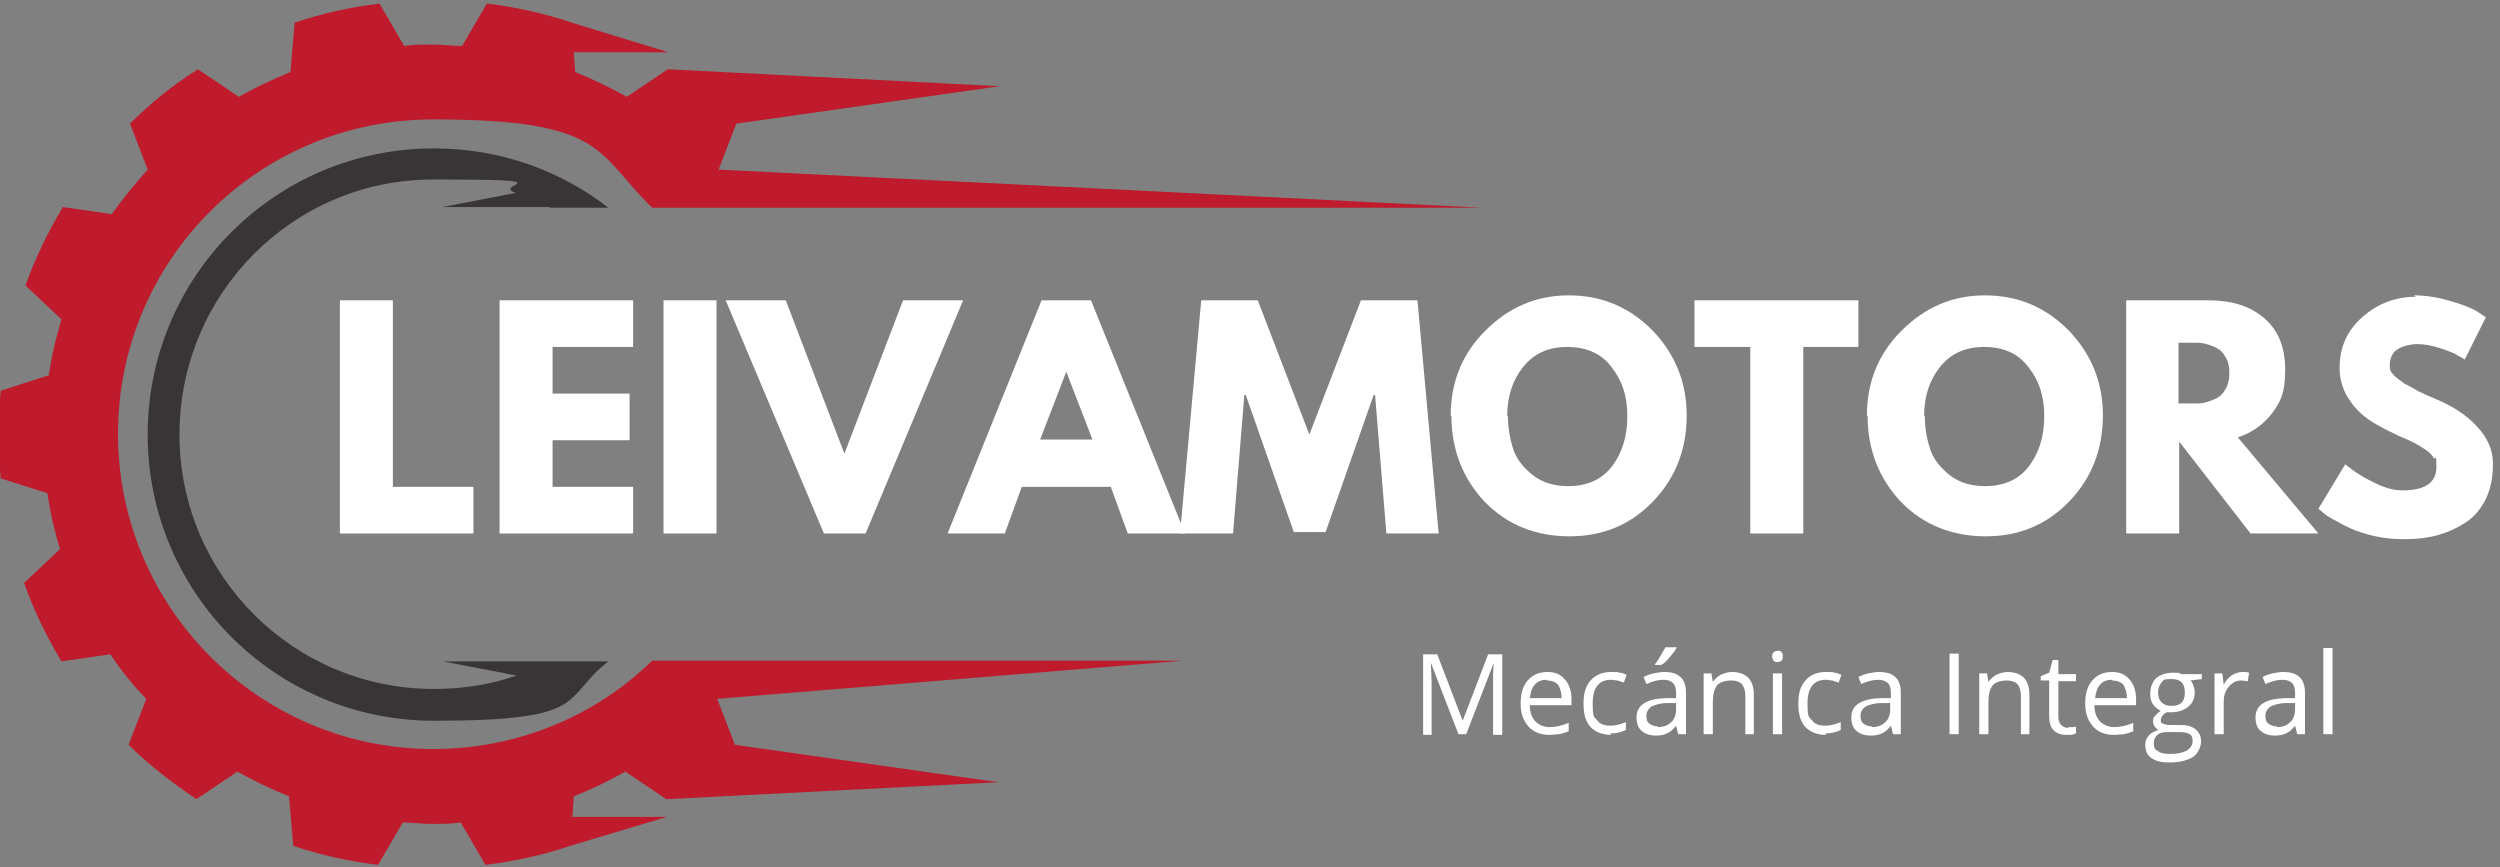<svg xmlns="http://www.w3.org/2000/svg" xmlns:xlink="http://www.w3.org/1999/xlink" viewBox="0 0 353.8 122.7"><rect x="0" y="0" width="353.8" height="122.7" fill="#808080" stroke="none"/><defs><style>      .cls-1 {        fill: none;      }      .cls-2 {        fill: #393536;      }      .cls-3 {        fill: #bf1b2c;      }      .cls-4 {        fill: #fff;      }      .cls-5 {        clip-path: url(#clippath);      }    </style><clipPath id="clippath"><rect class="cls-1" x="-.2" y=".5" width="210" height="122"></rect></clipPath></defs><g><g id="Capa_1"><g class="cls-5"><path class="cls-3" d="M106.1,93.5h-13.8c-8,7.8-19,12.5-31,12.5-24.6,0-44.6-20-44.6-44.6S36.6,16.9,61.3,16.9s23,4.8,31,12.5h117.5l-108.1-5.4,2.5-6.5,37.3-5.3-47-2.4-5.8,3.9c-2.3-1.3-4.8-2.5-7.3-3.5l-.2-2.8h13.4s-13.7-4.2-13.7-4.2c-3.8-1.3-7.9-2.2-12-2.7l-3.5,6c-1.3,0-2.7-.2-4.1-.2s-2.7,0-4.1.2l-3.5-6c-4.1.5-8.1,1.4-12,2.7l-.6,7c-2.5,1-5,2.2-7.3,3.5l-5.8-3.9c-3.5,2.2-6.7,4.8-9.6,7.7l2.5,6.5c-1.8,2-3.5,4.1-5.1,6.3l-6.9-1c-2.1,3.5-3.9,7.2-5.3,11.1l5.1,4.8c-.8,2.6-1.4,5.2-1.8,7.9L.1,55.3c-.2,2-.3,4.1-.3,6.2s.1,4.1.3,6.2l6.6,2.1c.4,2.7,1,5.4,1.8,7.9l-5.1,4.8c1.4,3.9,3.2,7.6,5.3,11.1l6.9-1c1.5,2.2,3.2,4.4,5.1,6.3l-2.5,6.5c2.9,2.9,6.2,5.4,9.6,7.7l5.8-3.9c2.3,1.3,4.8,2.5,7.3,3.5l.6,7c3.8,1.3,7.9,2.2,12,2.7l3.5-6c1.3,0,2.7.2,4.1.2s2.7,0,4.1-.2l3.5,6c4.1-.5,8.2-1.4,12-2.7l13.7-4.1h-13.4s.2-2.9.2-2.9c2.5-1,5-2.2,7.3-3.5l5.8,3.9,47-2.4-37.3-5.3-2.5-6.5,65.9-5.4h-61.5"></path></g><path class="cls-2" d="M77.8,29.4h8.3c-6.8-5.3-15.4-8.4-24.7-8.4-22.4,0-40.5,18.1-40.5,40.5s18.1,40.5,40.5,40.5,17.9-3.1,24.7-8.4h-23.4l10.4,2c-3.7,1.3-7.6,1.9-11.7,1.9-19.9,0-36-16.1-36-36S41.4,25.4,61.3,25.4s8,.7,11.7,1.9l-10.4,2h15.2"></path><path class="cls-4" d="M55.6,42.5v26.4h11.4v6.6h-18.9v-33h7.5Z"></path><path class="cls-4" d="M89.6,42.5v6.6h-11.4v6.6h10.9v6.6h-10.9v6.6h11.4v6.6h-18.9v-33h18.9Z"></path><path class="cls-4" d="M101.4,42.5v33h-7.5v-33h7.5Z"></path><path class="cls-4" d="M116.6,75.5l-13.9-33h8.5l8.3,21.7,8.3-21.7h8.5l-13.8,33h-5.9Z"></path><path class="cls-4" d="M154.4,42.5l13.3,33h-8.1l-2.4-6.6h-12.6l-2.4,6.6h-8.1l13.3-33h7ZM154.6,62.2l-3.7-9.6h0l-3.7,9.6h7.4Z"></path><path class="cls-4" d="M196.2,75.5l-1.6-19.6h-.2l-6.8,19.4h-4.5l-6.8-19.4h-.2l-1.6,19.6h-7.5l3-33h8l7.3,19,7.3-19h8l3,33h-7.5Z"></path><path class="cls-4" d="M205.3,58.9c0-4.8,1.6-8.8,4.9-12.1,3.3-3.3,7.2-5,11.8-5s8.5,1.6,11.8,4.9c3.2,3.3,4.9,7.3,4.9,12.1s-1.6,8.9-4.8,12.2c-3.2,3.3-7.1,4.9-11.8,4.9s-8.8-1.6-12-4.9c-3.1-3.3-4.7-7.4-4.7-12.2ZM213.4,58.9c0,1.7.3,3.3.8,4.8.5,1.4,1.5,2.6,2.8,3.6,1.3,1,3,1.5,4.9,1.5,2.8,0,4.9-1,6.3-2.9,1.4-1.9,2.1-4.2,2.1-7s-.7-5-2.2-6.9c-1.4-1.9-3.5-2.9-6.3-2.9s-4.8,1-6.3,2.9c-1.5,1.9-2.2,4.2-2.2,6.9Z"></path><path class="cls-4" d="M239.8,49.1v-6.6h23.2v6.6h-7.8v26.4h-7.5v-26.4h-7.9Z"></path><path class="cls-4" d="M264.2,58.9c0-4.8,1.6-8.8,4.9-12.1,3.3-3.3,7.2-5,11.8-5s8.5,1.6,11.8,4.9c3.2,3.3,4.9,7.3,4.9,12.1s-1.6,8.9-4.8,12.2c-3.2,3.3-7.1,4.9-11.8,4.9s-8.8-1.6-12-4.9c-3.1-3.3-4.7-7.4-4.7-12.2ZM272.4,58.9c0,1.7.3,3.3.8,4.8.5,1.4,1.5,2.6,2.8,3.6,1.3,1,3,1.5,4.9,1.5,2.8,0,4.9-1,6.3-2.9,1.4-1.9,2.1-4.2,2.1-7s-.7-5-2.2-6.9c-1.4-1.9-3.5-2.9-6.3-2.9s-4.8,1-6.3,2.9c-1.5,1.9-2.2,4.2-2.2,6.9Z"></path><path class="cls-4" d="M300.8,42.5h11.8c3.2,0,5.8.8,7.8,2.5,2,1.7,3,4.1,3,7.3s-.6,4.5-1.8,6.1c-1.2,1.6-2.8,2.8-4.9,3.5l11.4,13.6h-9.6l-10.1-13v13h-7.5v-33ZM308.3,57.1h.9c.7,0,1.3,0,1.8,0,.5,0,1-.1,1.6-.3.6-.2,1.1-.4,1.5-.7s.7-.7,1-1.3c.3-.6.4-1.3.4-2s-.1-1.5-.4-2c-.3-.6-.6-1-1-1.3s-.9-.5-1.5-.7c-.6-.2-1.2-.3-1.6-.3-.5,0-1.1,0-1.8,0h-.9v8.6Z"></path><path class="cls-4" d="M341.6,41.8c1.8,0,3.5.3,5.2.8,1.7.5,3,1,3.8,1.5l1.2.8-3,6c-.2-.2-.6-.4-1-.6-.4-.3-1.2-.6-2.4-1-1.2-.4-2.3-.6-3.3-.6s-2.2.3-2.9.8c-.7.5-1,1.3-1,2.2s.2.9.5,1.3c.3.4.9.8,1.6,1.3.8.4,1.5.8,2,1.1.6.3,1.5.7,2.7,1.2,2.1.9,4,2.1,5.5,3.7,1.5,1.6,2.3,3.3,2.3,5.3s-.3,3.5-1,5c-.7,1.4-1.6,2.5-2.8,3.3-1.2.8-2.5,1.4-3.9,1.8-1.4.4-3,.6-4.7.6s-2.8-.1-4.2-.4c-1.4-.3-2.6-.7-3.5-1.1-.9-.4-1.8-.9-2.5-1.3-.8-.4-1.3-.8-1.6-1.1l-.5-.4,3.8-6.3c.3.3.8.6,1.3,1,.6.4,1.5,1,3,1.7,1.4.7,2.7,1,3.8,1,3.2,0,4.8-1.1,4.8-3.3s-.1-.9-.4-1.3c-.2-.4-.6-.8-1.2-1.2-.6-.4-1.1-.7-1.5-.9-.4-.2-1.2-.6-2.2-1-1-.5-1.7-.8-2.2-1.1-2-1-3.6-2.2-4.6-3.7-1.1-1.5-1.6-3.1-1.6-4.8,0-3,1.1-5.4,3.3-7.3,2.2-1.9,4.7-2.8,7.5-2.8Z"></path><path class="cls-4" d="M206.4,103.9l-3.9-10.1h0c0,.8.1,1.8.1,2.9v7.3h-1.2v-11.4h2l3.6,9.4h0l3.6-9.4h2v11.4h-1.3v-7.4c0-.8,0-1.8.1-2.8h0l-3.9,10.1h-1.1Z"></path><path class="cls-4" d="M219.3,104c-1.3,0-2.3-.4-3-1.2-.7-.8-1.1-1.8-1.1-3.2s.3-2.5,1-3.3c.7-.8,1.6-1.2,2.8-1.2s1.9.4,2.5,1.1.9,1.6.9,2.8v.8h-5.9c0,1,.3,1.8.8,2.3.5.5,1.2.8,2,.8s1.8-.2,2.7-.6v1.2c-.5.2-.9.3-1.3.4-.4,0-.9.1-1.5.1ZM218.9,96.2c-.7,0-1.3.2-1.7.7-.4.4-.6,1.1-.7,1.9h4.5c0-.8-.2-1.4-.5-1.9-.4-.4-.9-.6-1.6-.6Z"></path><path class="cls-4" d="M228,104c-1.2,0-2.2-.4-2.9-1.1-.7-.8-1-1.8-1-3.3s.3-2.5,1-3.3c.7-.8,1.7-1.2,2.9-1.2s.8,0,1.2.1c.4,0,.7.2,1,.3l-.4,1.1c-.3-.1-.6-.2-.9-.3-.3,0-.6-.1-.9-.1-1.7,0-2.6,1.1-2.6,3.3s.2,1.9.6,2.4c.4.6,1.1.8,1.9.8s1.4-.2,2.2-.5v1.1c-.6.3-1.3.5-2.2.5Z"></path><path class="cls-4" d="M237.5,103.9l-.3-1.2h0c-.4.5-.8.9-1.3,1.1-.4.2-.9.3-1.6.3s-1.5-.2-2-.7c-.5-.4-.7-1.1-.7-1.9,0-1.7,1.4-2.6,4.1-2.7h1.5v-.6c0-.7-.1-1.2-.4-1.5-.3-.3-.7-.5-1.4-.5s-1.5.2-2.4.6l-.4-1c.4-.2.9-.4,1.4-.5.5-.1,1-.2,1.5-.2,1,0,1.8.2,2.3.7.5.4.8,1.2.8,2.2v5.9h-1ZM234.6,102.9c.8,0,1.4-.2,1.9-.7.5-.4.7-1.1.7-1.9v-.8h-1.3c-1,0-1.8.3-2.2.5-.4.3-.7.7-.7,1.3s.1.8.4,1.1c.3.2.7.4,1.2.4ZM234.2,94c.3-.3.5-.7.8-1.2s.5-.9.7-1.2h1.6c-.2.5-.6.9-1,1.4-.4.5-.8.9-1.2,1.1h-.9v-.2Z"></path><path class="cls-4" d="M247,103.9v-5.5c0-.7-.2-1.2-.5-1.6-.3-.3-.8-.5-1.5-.5s-1.6.2-2,.7c-.4.5-.6,1.3-.6,2.4v4.5h-1.3v-8.6h1.1l.2,1.2h0c.3-.4.6-.7,1.1-1,.5-.2,1-.4,1.6-.4,1,0,1.8.3,2.3.8.5.5.8,1.3.8,2.4v5.6h-1.3Z"></path><path class="cls-4" d="M252.2,103.9h-1.3v-8.6h1.3v8.6ZM250.8,93c0-.3,0-.5.2-.7.2-.1.3-.2.6-.2s.4,0,.5.2c.2.1.2.4.2.6s0,.5-.2.6c-.1.1-.3.2-.5.2s-.4,0-.6-.2c-.1-.1-.2-.4-.2-.6Z"></path><path class="cls-4" d="M258.4,104c-1.2,0-2.2-.4-2.9-1.1-.7-.8-1-1.8-1-3.3s.3-2.5,1-3.3c.7-.8,1.7-1.2,2.9-1.2s.8,0,1.2.1c.4,0,.7.2,1,.3l-.4,1.1c-.3-.1-.6-.2-.9-.3-.3,0-.6-.1-.9-.1-1.7,0-2.6,1.1-2.6,3.3s.2,1.9.6,2.4c.4.6,1.1.8,1.9.8s1.4-.2,2.2-.5v1.1c-.6.3-1.3.5-2.2.5Z"></path><path class="cls-4" d="M267.9,103.9l-.3-1.2h0c-.4.5-.8.9-1.3,1.1-.4.2-.9.3-1.6.3s-1.5-.2-2-.7c-.5-.4-.7-1.1-.7-1.9,0-1.7,1.4-2.6,4.1-2.7h1.5v-.6c0-.7-.1-1.2-.4-1.5-.3-.3-.7-.5-1.4-.5s-1.5.2-2.4.6l-.4-1c.4-.2.9-.4,1.4-.5.5-.1,1-.2,1.5-.2,1,0,1.8.2,2.3.7.5.4.8,1.2.8,2.2v5.9h-1ZM264.9,102.9c.8,0,1.4-.2,1.9-.7.5-.4.7-1.1.7-1.9v-.8h-1.3c-1,0-1.8.3-2.2.5-.4.3-.7.7-.7,1.3s.1.8.4,1.1c.3.2.7.4,1.2.4Z"></path><path class="cls-4" d="M275.9,103.9v-11.4h1.3v11.4h-1.3Z"></path><path class="cls-4" d="M286,103.9v-5.5c0-.7-.2-1.2-.5-1.6-.3-.3-.8-.5-1.5-.5s-1.6.2-2,.7c-.4.5-.6,1.3-.6,2.4v4.5h-1.3v-8.6h1.1l.2,1.2h0c.3-.4.6-.7,1.1-1,.5-.2,1-.4,1.6-.4,1,0,1.8.3,2.3.8.5.5.8,1.3.8,2.4v5.6h-1.3Z"></path><path class="cls-4" d="M292.7,102.9c.2,0,.4,0,.6,0,.2,0,.4,0,.5-.1v1c-.1,0-.3.1-.6.2-.3,0-.5,0-.7,0-1.7,0-2.5-.9-2.5-2.6v-5.1h-1.2v-.6l1.2-.5.5-1.8h.8v2h2.5v1h-2.5v5c0,.5.1.9.4,1.2.3.3.6.4,1,.4Z"></path><path class="cls-4" d="M299.2,104c-1.3,0-2.3-.4-3-1.2-.7-.8-1.1-1.8-1.1-3.2s.3-2.5,1-3.3c.7-.8,1.6-1.2,2.8-1.2s1.9.4,2.5,1.1.9,1.6.9,2.8v.8h-5.9c0,1,.3,1.8.8,2.3.5.5,1.2.8,2,.8s1.8-.2,2.7-.6v1.2c-.5.2-.9.3-1.3.4-.4,0-.9.1-1.5.1ZM298.9,96.2c-.7,0-1.3.2-1.7.7-.4.4-.6,1.1-.7,1.9h4.5c0-.8-.2-1.4-.5-1.9-.4-.4-.9-.6-1.6-.6Z"></path><path class="cls-4" d="M311.6,95.3v.8l-1.6.2c.2.2.3.4.4.7.1.3.2.6.2,1,0,.8-.3,1.5-.9,2-.6.5-1.4.8-2.4.8s-.5,0-.7,0c-.5.3-.8.7-.8,1.1s0,.4.3.5c.2.1.5.2,1,.2h1.5c.9,0,1.6.2,2.1.6.5.4.8,1,.8,1.7s-.4,1.7-1.1,2.2c-.8.5-1.9.8-3.3.8s-2-.2-2.6-.6c-.6-.4-.9-1-.9-1.8s.2-1,.5-1.4c.3-.4.8-.6,1.4-.8-.2,0-.4-.3-.6-.5-.1-.2-.2-.4-.2-.7s0-.6.3-.8c.2-.2.4-.5.8-.7-.4-.2-.8-.5-1.1-.9-.3-.4-.4-.9-.4-1.5,0-.9.3-1.7.8-2.2.6-.5,1.4-.8,2.4-.8s.8,0,1.2.2h3ZM304.8,105.3c0,.5.2.8.6,1,.4.3.9.4,1.7.4,1.1,0,1.9-.2,2.4-.5.5-.3.8-.8.8-1.3s-.1-.8-.4-1c-.3-.2-.8-.3-1.6-.3h-1.6c-.6,0-1,.1-1.4.4-.3.3-.5.7-.5,1.2ZM305.4,98c0,.6.2,1.1.5,1.4.3.3.8.5,1.4.5,1.3,0,1.9-.6,1.9-1.9s-.6-1.9-1.9-1.9-1.1.2-1.4.5c-.3.3-.5.8-.5,1.5Z"></path><path class="cls-4" d="M317.3,95.1c.4,0,.7,0,1,.1l-.2,1.2c-.3,0-.7-.1-.9-.1-.7,0-1.3.3-1.8.9-.5.6-.7,1.3-.7,2.1v4.6h-1.3v-8.6h1.1l.2,1.6h0c.3-.6.7-1,1.1-1.3.5-.3,1-.5,1.5-.5Z"></path><path class="cls-4" d="M325.1,103.9l-.3-1.2h0c-.4.5-.8.9-1.3,1.1-.4.2-.9.3-1.6.3s-1.5-.2-2-.7c-.5-.4-.7-1.1-.7-1.9,0-1.7,1.4-2.6,4.1-2.7h1.5v-.6c0-.7-.1-1.2-.4-1.5-.3-.3-.7-.5-1.4-.5s-1.5.2-2.4.6l-.4-1c.4-.2.9-.4,1.4-.5.5-.1,1-.2,1.5-.2,1,0,1.8.2,2.3.7.5.4.8,1.2.8,2.2v5.9h-1ZM322.2,102.9c.8,0,1.4-.2,1.9-.7.5-.4.7-1.1.7-1.9v-.8h-1.3c-1,0-1.8.3-2.2.5-.4.3-.7.7-.7,1.3s.1.8.4,1.1c.3.2.7.4,1.2.4Z"></path><path class="cls-4" d="M330.1,103.9h-1.3v-12.2h1.3v12.2Z"></path></g></g></svg>
